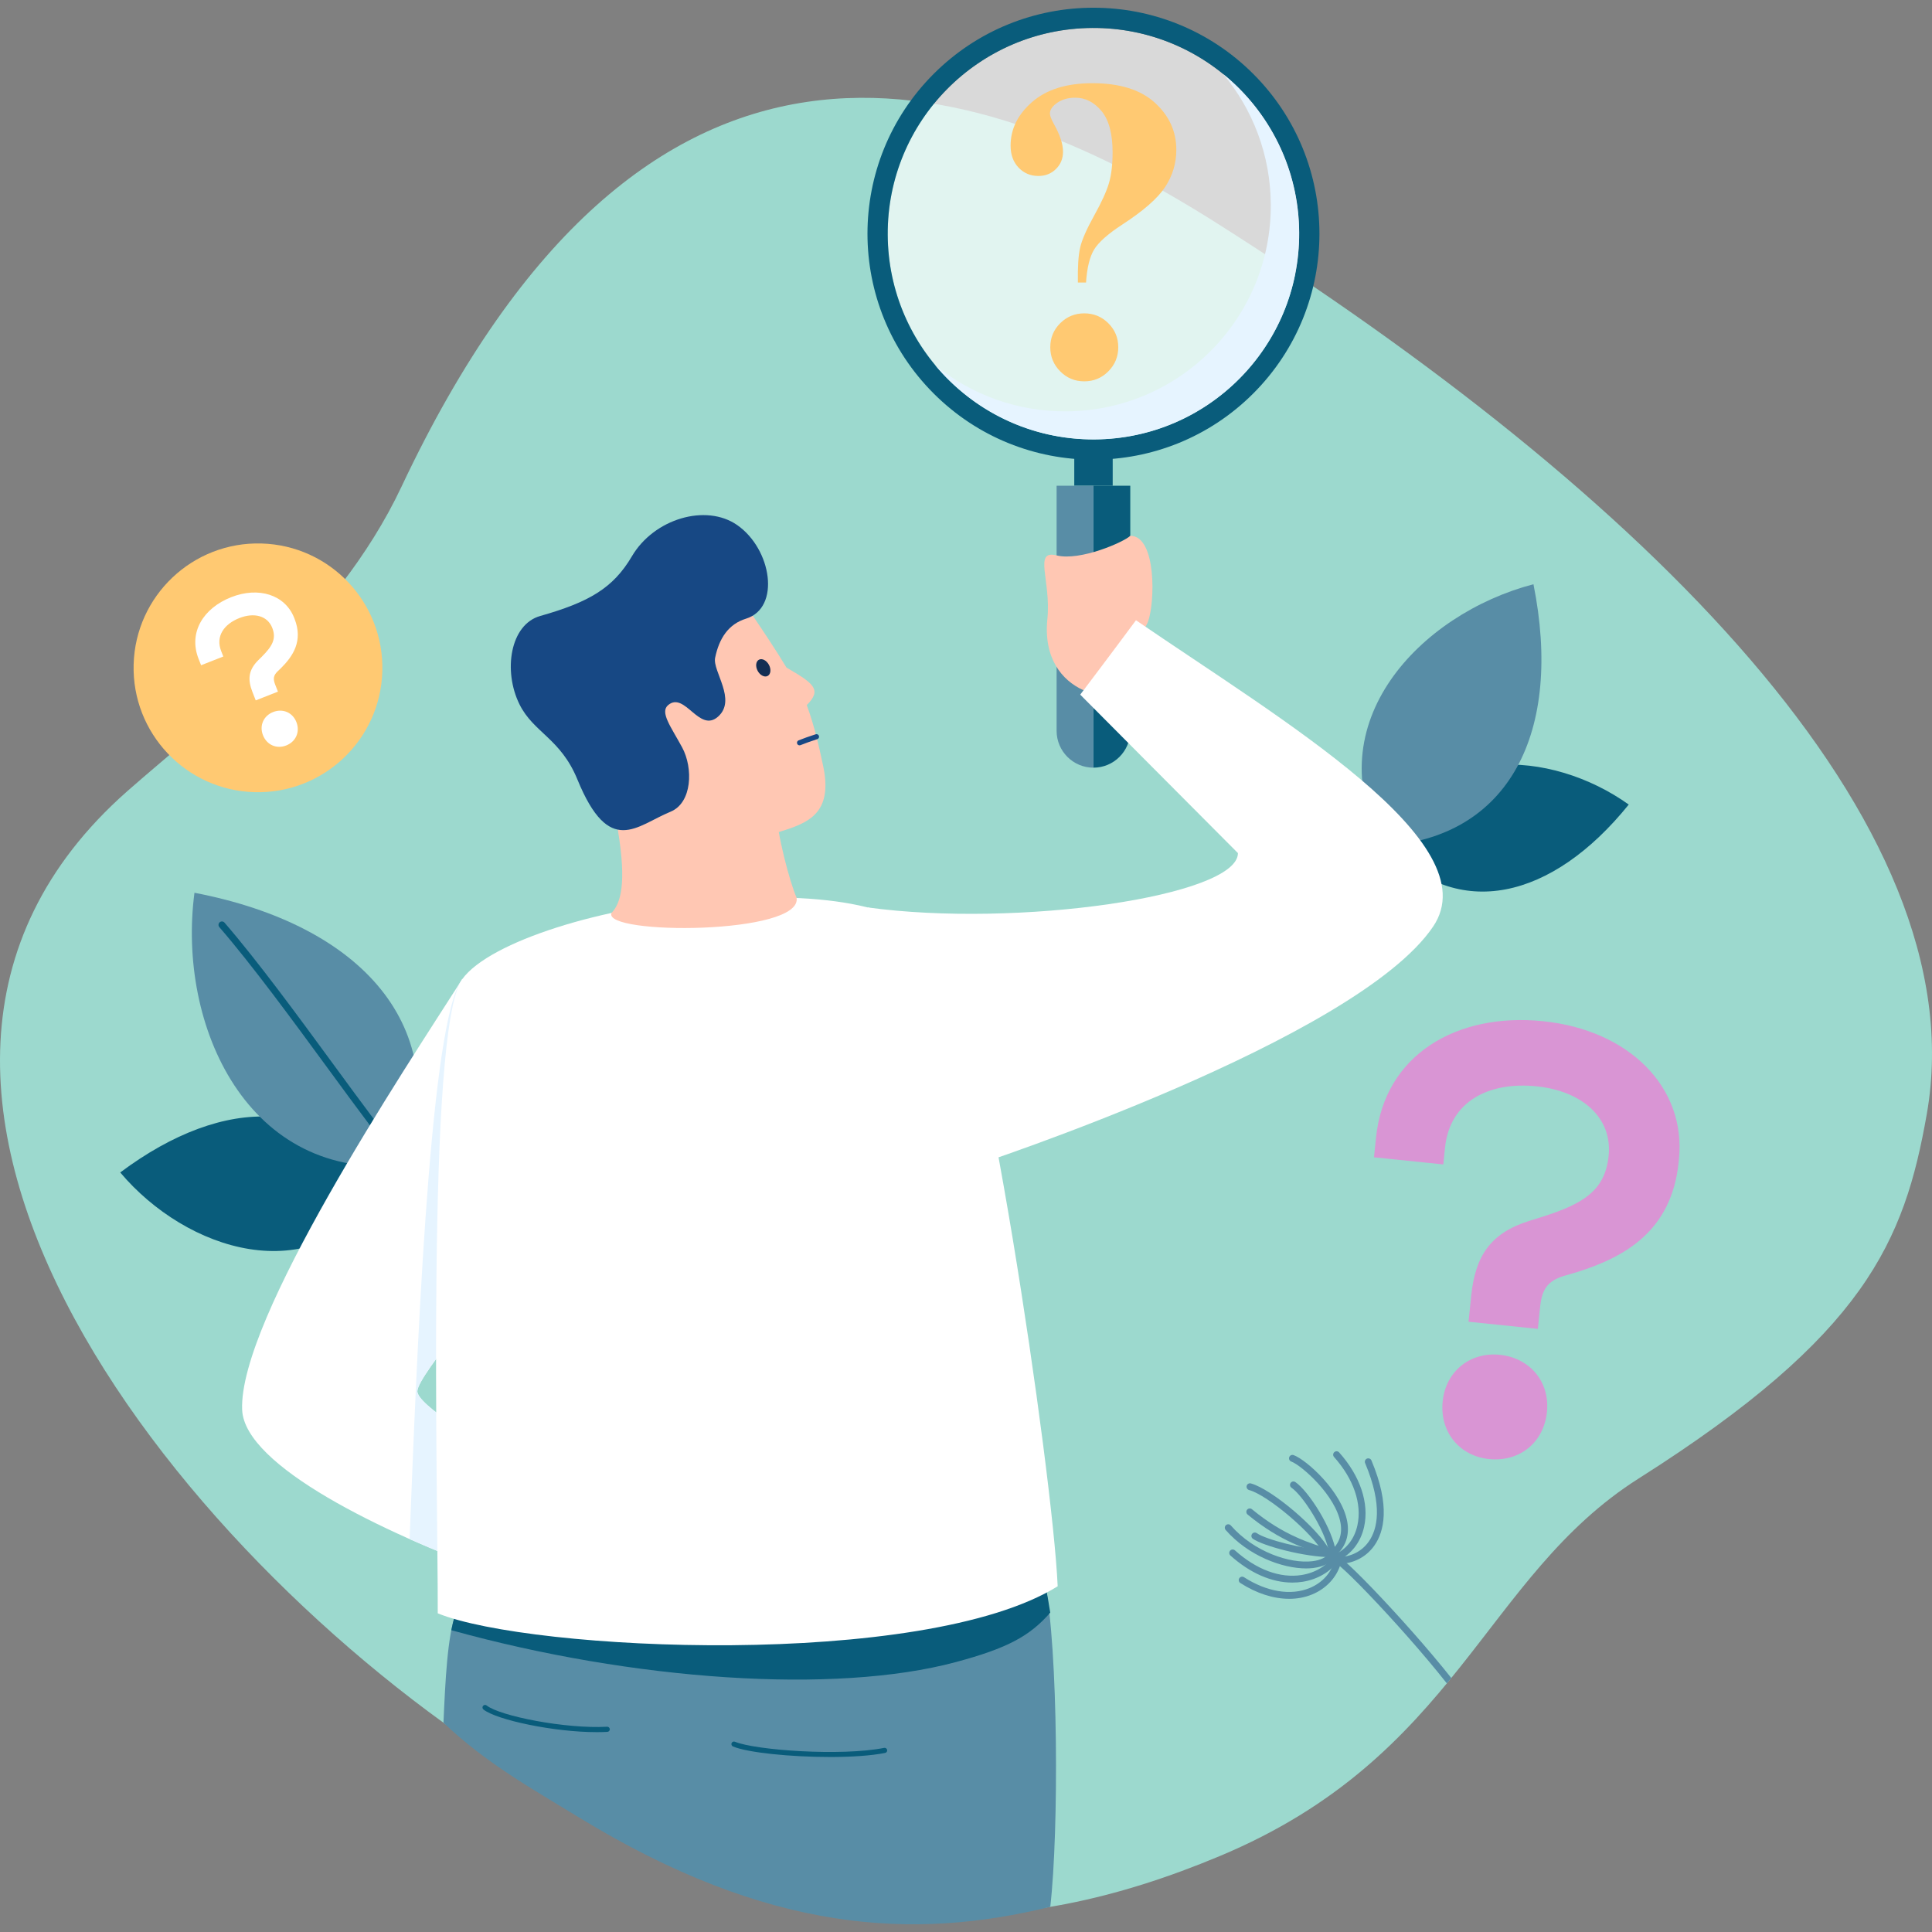 <svg viewBox="0 0 2000 2000" xmlns:xlink="http://www.w3.org/1999/xlink" version="1.1" xmlns="http://www.w3.org/2000/svg">
  <rect x="0" y="0" width="2000" height="2000" fill="#808080" stroke="none"/>
  <defs>
    <style>
      .cls-1, .cls-2, .cls-3, .cls-4, .cls-5, .cls-6, .cls-7, .cls-8, .cls-9, .cls-10, .cls-11, .cls-12, .cls-13, .cls-14, .cls-15 {
        stroke-width: 0px;
      }

      .cls-1, .cls-8 {
        fill: #e6f4ff;
      }

      .cls-2 {
        fill: #ffc972;
      }

      .cls-16, .cls-3, .cls-12 {
        fill: #fff;
      }

      .cls-16, .cls-17 {
        stroke: #c1c1c1;
        stroke-miterlimit: 10;
      }

      .cls-18 {
        isolation: isolate;
      }

      .cls-3 {
        opacity: .7;
      }

      .cls-4 {
        fill: #3d3d3d;
      }

      .cls-5 {
        fill: none;
      }

      .cls-6 {
        fill: #ffc7b3;
      }

      .cls-7 {
        fill: #d995d4;
      }

      .cls-19 {
        clip-path: url(#clippath);
      }

      .cls-8 {
        mix-blend-mode: multiply;
      }

      .cls-9 {
        fill: #174884;
      }

      .cls-10 {
        fill: #262626;
      }

      .cls-17 {
        fill: #fffefc;
      }

      .cls-11 {
        fill: #9cd9ce;
      }

      .cls-13 {
        fill: #095c7b;
      }

      .cls-14 {
        fill: #588da6;
      }

      .cls-15 {
        fill: #132e54;
      }
    </style>
    <clipPath id="clippath">
      <path d="M540.81,1837.99c-342.38-209.49-757.39-711.53-409.25-1018.78,80.16-70.75,216.05-171.04,284.05-315.35C667.57-30.82,1001.07,67.37,1259.11,230.69c440.95,279.09,788.73,619.6,735.5,922.58-23.18,131.94-63.88,228.77-298.13,377.17-161.2,102.12-187.06,287.87-434.08,391.08-208.66,87.19-422.58,99.42-721.59-83.53Z" class="cls-5"></path>
    </clipPath>
  </defs>
  <g class="cls-18">
    <g data-name="Calque 1" id="Calque_1">
      <g>
        <path d="M540.81,1837.99c-342.38-209.49-757.39-711.53-409.25-1018.78,80.16-70.75,216.05-171.04,284.05-315.35C667.57-30.82,1001.07,67.37,1259.11,230.69c440.95,279.09,788.73,619.6,735.5,922.58-23.18,131.94-63.88,228.77-298.13,377.17-161.2,102.12-187.06,287.87-434.08,391.08-208.66,87.19-422.58,99.42-721.59-83.53Z" class="cls-11"></path>
        <path d="M396.66,1235.21c-55.62-100.98-163.48-102.83-272.2-21.48,68.41,81.11,197.85,123.25,272.2,21.48Z" class="cls-13"></path>
        <g>
          <path d="M420.17,1206.15c48.62-142.66-44.56-248.51-218.86-281.96-18.16,137.51,55.05,299.68,218.86,281.96Z" class="cls-14"></path>
          <path d="M420.17,1209.7c-.99,0-1.97-.41-2.68-1.22-19.04-21.83-47.7-60.96-78.04-102.4-36.6-49.98-78.08-106.63-112.39-146.32-1.28-1.48-1.12-3.73.36-5.01,1.48-1.28,3.72-1.12,5.01.36,34.49,39.91,76.07,96.69,112.75,146.77,30.25,41.31,58.82,80.33,77.67,101.93,1.29,1.48,1.13,3.72-.34,5.01-.67.59-1.5.87-2.33.87Z" class="cls-13"></path>
        </g>
        <g>
          <path d="M1435.91,876.06c73.3,78.2,170.9,55.09,250.16-43.18-80.27-57.36-206.56-65.59-250.16,43.18Z" class="cls-13"></path>
          <path d="M1431.12,875.73c131.84-7.77,186.89-118.42,156.31-270.94-117.59,30.8-224.94,143.91-156.31,270.94Z" class="cls-14"></path>
        </g>
        <g class="cls-19">
          <g>
            <path d="M1334.45,1655.08c-16.17,0-33.66-5.57-50.49-16.38-1.65-1.06-2.12-3.25-1.06-4.9,1.06-1.65,3.25-2.13,4.9-1.06,23.6,15.16,48.32,19.24,67.81,11.24,13.61-5.6,23.09-16.35,26.02-29.49.37-1.67,1.94-2.93,3.61-2.77,9.7.36,23.16-3.6,31.83-16.08,8.58-12.35,14.87-36.44-3.91-81.04-.76-1.81.09-3.88,1.9-4.65,1.79-.74,3.88.08,4.65,1.9,20.03,47.57,12.79,74.02,3.2,87.85-9.48,13.64-23.81,18.77-35.06,19.14-4.08,13.99-14.94,25.72-29.53,31.72-7.41,3.05-15.46,4.55-23.86,4.55Z" class="cls-14"></path>
            <path d="M1337.84,1638.28c-21.32,0-43.73-9.72-64.15-28.06-1.46-1.31-1.58-3.55-.27-5.01,1.31-1.46,3.56-1.58,5.01-.27,22.29,20.01,46.83,29.07,69.1,25.48,14.24-2.29,26.58-9.82,32.22-19.65.38-.67.96-1.19,1.67-1.49,12.21-5.29,20.65-16.02,23.77-30.24,4.9-22.29-3.92-48.09-24.2-70.78-1.31-1.46-1.18-3.7.28-5.01,1.46-1.31,3.7-1.18,5.01.28,21.82,24.4,31.24,52.48,25.85,77.03-3.48,15.85-13.22,28.45-26.82,34.75-6.91,11.15-20.82,19.57-36.64,22.11-3.56.57-7.17.86-10.81.86Z" class="cls-14"></path>
            <path d="M1352.09,1623.63c-24.69,0-59.85-13.03-83.3-39.82-1.29-1.48-1.14-3.72.33-5.01,1.48-1.3,3.72-1.15,5.01.33,24.26,27.71,61.57,39.76,84.37,37.04,8.96-1.07,15.32-4.4,17.92-9.38.22-.41.51-.78.87-1.08,8.97-7.5,12.48-17.27,10.43-29.04-4.98-28.63-40.37-59.79-51-63.69-1.84-.68-2.78-2.71-2.11-4.55.68-1.84,2.73-2.78,4.55-2.11,13.41,4.92,50.1,37.83,55.55,69.14,2.44,14.02-1.83,26.19-12.35,35.26-3.91,6.85-11.85,11.17-23.02,12.5-2.29.27-4.71.41-7.25.41Z" class="cls-14"></path>
            <path d="M1378.6,1611.99c-28.32,0-71.34-11.78-81.66-19.07-1.6-1.13-1.98-3.34-.85-4.95,1.13-1.6,3.34-1.98,4.95-.85,9.03,6.38,47.67,16.9,74.33,17.72-4.83-22.97-27.09-57.03-38.41-64.74-1.62-1.1-2.04-3.31-.93-4.93,1.1-1.63,3.31-2.03,4.93-.93,13.59,9.27,39.04,48.43,42.13,73.77.12,1-.19,2.01-.85,2.77s-1.62,1.2-2.63,1.21c-.33,0-.66,0-.99,0Z" class="cls-14"></path>
            <path d="M1379.56,1611.99c-.34,0-.68-.05-1.02-.15-24.83-7.44-52.97-15.87-87.05-44.03-1.51-1.25-1.73-3.48-.47-4.99,1.24-1.51,3.48-1.73,4.99-.47,32.97,27.24,60.38,35.45,84.57,42.7,1.88.56,2.94,2.54,2.38,4.42-.46,1.54-1.87,2.53-3.4,2.53Z" class="cls-14"></path>
            <path d="M1373.35,1610.11c-1.28,0-2.51-.69-3.15-1.9-10.73-20.45-57.6-60.38-77.15-65.73-1.89-.52-3-2.47-2.49-4.36.52-1.89,2.47-2.99,4.36-2.48,21.71,5.95,69.73,46.74,81.57,69.28.91,1.74.24,3.88-1.49,4.79-.53.27-1.09.41-1.65.41Z" class="cls-14"></path>
            <path d="M1522.58,1774.13c-1.16,0-2.3-.57-2.98-1.62-30.11-46.45-119.53-142.82-136.5-154.33-1.62-1.1-2.04-3.31-.94-4.93,1.1-1.62,3.31-2.04,4.93-.94,17.28,11.73,108.03,109.39,138.47,156.34,1.07,1.65.6,3.84-1.05,4.91-.6.39-1.26.57-1.93.57Z" class="cls-14"></path>
          </g>
        </g>
        <path d="M471.96,1669.49c-8.86,24.33-10.97,70.48-12.88,113.87,44.3,42.19,93.12,69.19,139.66,97.67,197.23,120.67,347.35,127.41,488.5,92.92,9.01-78.23,8.27-267.44-5.61-335.87-81.4-24.13-456.73-60-609.67,31.41Z" class="cls-14"></path>
        <path d="M471.96,1669.49c-2.65,7.52-3.83,13.56-4.77,18.08,187.89,52.12,396.75,66.72,522.28,33.01,53.24-14.29,76.5-26.82,97.74-51.21-1.54-10.06-3.39-20.46-5.59-31.29-81.4-24.13-456.73-60-609.67,31.41Z" class="cls-13"></path>
        <g>
          <path d="M432.03,1440.16c.53-17.18,81-108.04,129.58-179.12-13.86-109.11-68.88-209.33-83.15-247.37-60.89,95.32-231.61,352.01-227.79,445.71,2.39,58.56,147.38,127.63,257.67,167.88,20.98-17.96,30.04-51.73,32.46-113.32-44.05-18.94-109.2-60.17-108.78-73.78Z" class="cls-12"></path>
          <path d="M424.03,1593.24c28.46,12.67,57.42,24.21,84.32,34.02,20.98-17.96,30.04-51.73,32.46-113.32-44.05-18.94-109.2-60.17-108.78-73.78.53-17.18,81-108.04,129.58-179.12-13.86-109.11-68.88-209.33-83.15-247.37-.91,1.43-1.86,2.9-2.82,4.41-32.01,58.28-44.73,400.33-51.62,575.16Z" class="cls-1"></path>
        </g>
        <path d="M732.85,930.99c-105.65,6.53-226.04,43.36-254.38,82.68-37.47,51.97-25,534.23-25.31,656.44,95.71,39.07,502.64,58.29,641.75-27.99-5.19-119.08-79.61-620.21-117.78-659.25-38.17-39.04-96.38-61.01-244.28-51.88Z" class="cls-12"></path>
        <path d="M803.28,837.89c-29.48-14.01-123.58-20.17-172.4-20.79,3.14,14.82,6.66,29.32,8.92,43.2,8.77,53.62,3.04,74.76-6.79,84.78-9.51,23.11,198.73,22.75,191.58-15.96-6.98-15.66-20.28-65.87-21.32-91.23Z" class="cls-6"></path>
        <path d="M814.16,691.08c-11.26-18.69-23.37-36.63-33.87-52.24-38.61-57.43-160.65-20.63-185.4,52.4-13.54,39.94,9.98,97.83,33.11,151.84,52.54,51.27,145.93,28.92,185.44,15.96,25.73-8.43,48.66-19.76,38.64-66.33-3.98-18.48-8.11-38.34-16.9-62.84,16.12-16.02,7.05-22.47-21.03-38.8Z" class="cls-6"></path>
        <path d="M694.09,840.3c22.54-9.22,23.62-45.21,12.06-66.59-11.56-21.39-23.34-36.45-14.44-43.85,17.3-14.39,32.13,29.41,51.68,11.95,19.54-17.45-5.93-47.05-3.1-60.85,4.16-20.28,13.92-34.94,31.94-40.5,36.07-11.14,26.72-72.01-9.09-96.91-32.36-22.51-86.16-6.55-109,32.32-19.47,33.12-44.65,47.54-94.96,61.81-31.15,8.84-38.5,56.88-21.41,91.43,14.52,29.35,42.54,35.23,59.97,77.83,33.13,80.96,61.14,47.77,96.37,33.36Z" class="cls-9"></path>
        <path d="M827.68,771.56c-1.06,0-2.06-.63-2.47-1.68-.54-1.37.12-2.91,1.49-3.46,6.23-2.48,9.85-3.68,14.04-5.08l3.63-1.22c1.39-.48,2.9.27,3.38,1.66.47,1.39-.27,2.9-1.66,3.38l-3.66,1.23c-4.11,1.37-7.66,2.55-13.75,4.98-.32.13-.65.19-.98.19Z" class="cls-9"></path>
        <path d="M784.35,694.49c-2.51-4.63-1.95-9.8,1.26-11.54,3.21-1.74,7.85.6,10.36,5.23,2.51,4.63,1.95,9.8-1.26,11.54-3.21,1.74-7.85-.6-10.37-5.23Z" class="cls-15"></path>
        <path d="M859.13,1818.83c-40.74,0-85.09-4.48-100.37-10.89-1.35-.56-1.99-2.12-1.42-3.48.56-1.36,2.12-2,3.48-1.42,20.92,8.76,110.1,15.21,154.41,6.36,1.44-.28,2.84.64,3.13,2.09.29,1.44-.65,2.85-2.09,3.13-14.71,2.94-35.41,4.22-57.14,4.22Z" class="cls-13"></path>
        <path d="M617.58,1793.11c-44.26,0-103.6-12.67-117.12-23.44-1.15-.92-1.34-2.59-.42-3.74.92-1.15,2.59-1.33,3.74-.42,13.72,10.94,81.73,24.39,124.65,22,1.45-.13,2.72,1.04,2.81,2.51.08,1.47-1.04,2.72-2.51,2.81-3.57.2-7.3.29-11.14.29Z" class="cls-13"></path>
        <path d="M1133.14,454.89c-117.62.67-213.51-94.14-214.18-211.77-.67-117.62,94.14-213.51,211.76-214.19,117.62-.66,213.52,94.15,214.19,211.76.67,117.62-94.15,213.52-211.77,214.19Z" class="cls-3"></path>
        <path d="M1124.26,292.49h-8.43c-.29-16.16.49-28.25,2.35-36.26,1.86-8.01,6.69-19.04,14.5-33.09,7.81-14.06,12.94-25.34,15.39-33.86,2.45-8.52,3.68-19.04,3.68-31.57,0-19.37-3.84-33.64-11.51-42.81-7.67-9.18-16.74-13.77-27.21-13.77-7.96,0-14.64,2.11-20.03,6.34-4.08,3.2-6.11,6.55-6.11,10.04,0,2.33,1.38,5.97,4.15,10.92,6.26,11.22,9.39,20.75,9.39,28.61,0,7.14-2.44,13.11-7.31,17.91-4.87,4.81-10.93,7.21-18.19,7.21-8.13,0-14.96-2.87-20.48-8.62-5.52-5.75-8.28-13.35-8.28-22.81,0-17.17,7.44-32.23,22.32-45.18,14.88-12.95,35.67-19.43,62.37-19.43,28.3,0,49.86,6.74,64.66,20.2,14.81,13.47,22.21,29.74,22.21,48.81,0,13.83-3.83,26.61-11.49,38.33-7.66,11.72-22.47,24.72-44.42,38.98-14.73,9.61-24.42,18.17-29.06,25.67-4.64,7.5-7.47,18.96-8.51,34.4ZM1122.43,324.38c9.76,0,18.07,3.41,24.92,10.24,6.85,6.83,10.28,15.11,10.28,24.84s-3.43,18.05-10.28,24.95c-6.85,6.9-15.16,10.35-24.92,10.35s-18.07-3.45-24.92-10.35c-6.85-6.9-10.27-15.21-10.27-24.95s3.42-18.02,10.27-24.84c6.85-6.83,15.16-10.24,24.92-10.24Z" class="cls-2"></path>
        <circle transform="translate(-431.38 939.23) rotate(-88.42)" r="128.77" cy="691.34" cx="267.06" class="cls-2"></circle>
        <path d="M239.31,618.21c28.39-11.18,55.79-2.57,65.24,21.42l.39,1c9.05,22.99-1.81,38.81-14.08,51.03l-3.69,3.53c-4.13,4.17-4.63,7.6-2.27,13.59l2.83,7.2-22.99,9.05-3.38-8.6c-5.12-13-4.34-22.76,6.13-33.12l3.49-3.45c10.59-10.64,15.42-18.31,10.86-29.9-4.96-12.6-18.82-16.14-34.02-10.16-15.8,6.22-24.92,18.81-18.86,34.21l2.2,5.6-22.99,9.05-2.6-6.6c-10.78-27.39,4.95-52.52,33.74-63.85ZM282.66,737.12c9.99-3.93,20.23.35,24.16,10.35,4.01,10.19-.55,20.31-10.55,24.24-9.8,3.86-20.03-.43-24.04-10.62-3.94-10,.63-20.1,10.42-23.96Z" class="cls-12"></path>
        <path d="M1597.63,1057.19c88.6,9.12,148.09,68.21,140.38,143.08l-.32,3.12c-7.39,71.75-56.76,98.19-104.99,113.4l-14.3,4.2c-16.31,5.26-22.2,13.48-24.12,32.2l-2.31,22.46-71.75-7.39,2.76-26.83c4.17-40.56,19.29-64.85,60.32-77.65l13.68-4.27c41.73-13.36,64.54-26.77,68.27-62.96,4.05-39.31-27.14-67.1-74.56-71.99-49.29-5.07-89.85,15.34-94.79,63.38l-1.8,17.47-71.75-7.39,2.12-20.59c8.8-85.47,83.32-129.51,173.16-120.26ZM1552.63,1402.5c31.19,3.21,51.97,28.05,48.76,59.24-3.28,31.82-28.68,51.9-59.87,48.69-30.57-3.15-51.34-27.99-48.07-59.81,3.21-31.19,28.61-51.28,59.18-48.13Z" class="cls-7"></path>
        <g>
          <g>
            <rect transform="translate(1618.14 -645.97) rotate(90.02)" height="39.79" width="34.1" y="465.88" x="1114.88" class="cls-13"></rect>
            <path d="M1170.06,756.56v-253.74h-38.13v291.87c21.05,0,38.13-17.07,38.13-38.13Z" class="cls-13"></path>
            <path d="M1093.8,502.82v253.74c0,21.06,17.07,38.13,38.13,38.13v-291.86h-38.13Z" class="cls-14"></path>
          </g>
          <path d="M1297.36,76.5c-91.36-91.35-239.49-91.35-330.84,0-91.35,91.35-91.35,239.47,0,330.83,91.36,91.36,239.48,91.36,330.84,0,91.36-91.35,91.36-239.48,0-330.83ZM1133.14,454.89c-117.62.67-213.51-94.14-214.18-211.77-.67-117.62,94.14-213.51,211.76-214.19,117.62-.66,213.52,94.15,214.19,211.76.67,117.62-94.15,213.52-211.77,214.19Z" class="cls-13"></path>
          <path d="M1266.27,76.65c30.51,36.62,48.97,83.63,49.25,135.01.67,117.62-94.13,213.52-211.76,214.18-51.38.29-98.6-17.64-135.57-47.72,39.34,47.22,98.69,77.14,164.94,76.76,117.62-.67,212.43-96.56,211.77-214.19-.38-66.24-30.97-125.26-78.64-164.05Z" class="cls-8"></path>
        </g>
        <g>
          <path d="M1121.66,714.55c-22.71-10.18-41.49-33.52-37.43-73.62,4.06-40.09-14.86-72.06,9.57-65.97,24.43,6.09,69.94-13.99,76.25-20.3,27.33,0,25.75,69.62,18.21,89.31-7.54,19.69-66.6,70.57-66.6,70.57Z" class="cls-6"></path>
          <path d="M898,939.33c155.08,21.36,383.51-11.56,383.51-56.21-29.13-29.15-163.27-164.04-163.27-164.04,31.8-41.96,57.72-77.01,57.72-77.01,150.09,102.89,366.52,229.75,307.66,317.04-79.42,117.75-474.1,247.19-474.1,247.19l-111.51-266.97Z" class="cls-12"></path>
        </g>
      </g>
      <rect height="243.15" width="121.58" y="999.93" x="2354.36" class="cls-11"></rect>
      <rect height="121.58" width="121.58" y="756.78" x="2354.36" class="cls-4"></rect>
      <rect height="121.58" width="121.58" y="878.36" x="2354.36" class="cls-10"></rect>
      <rect height="121.58" width="121.58" y="756.78" x="2475.94" class="cls-16"></rect>
      <rect height="121.58" width="121.58" y="756.78" x="2475.94" class="cls-16"></rect>
      <rect height="121.58" width="121.58" y="878.36" x="2475.94" class="cls-17"></rect>
      <rect height="243.15" width="243.15" y="999.93" x="2111.21" class="cls-7"></rect>
      <rect height="121.58" width="243.15" y="756.78" x="2111.21" class="cls-14"></rect>
      <rect height="121.58" width="243.15" y="878.36" x="2111.21" class="cls-13"></rect>
      <rect height="243.15" width="121.58" y="999.93" x="2475.94" class="cls-2"></rect>
    </g>
  </g>
</svg>